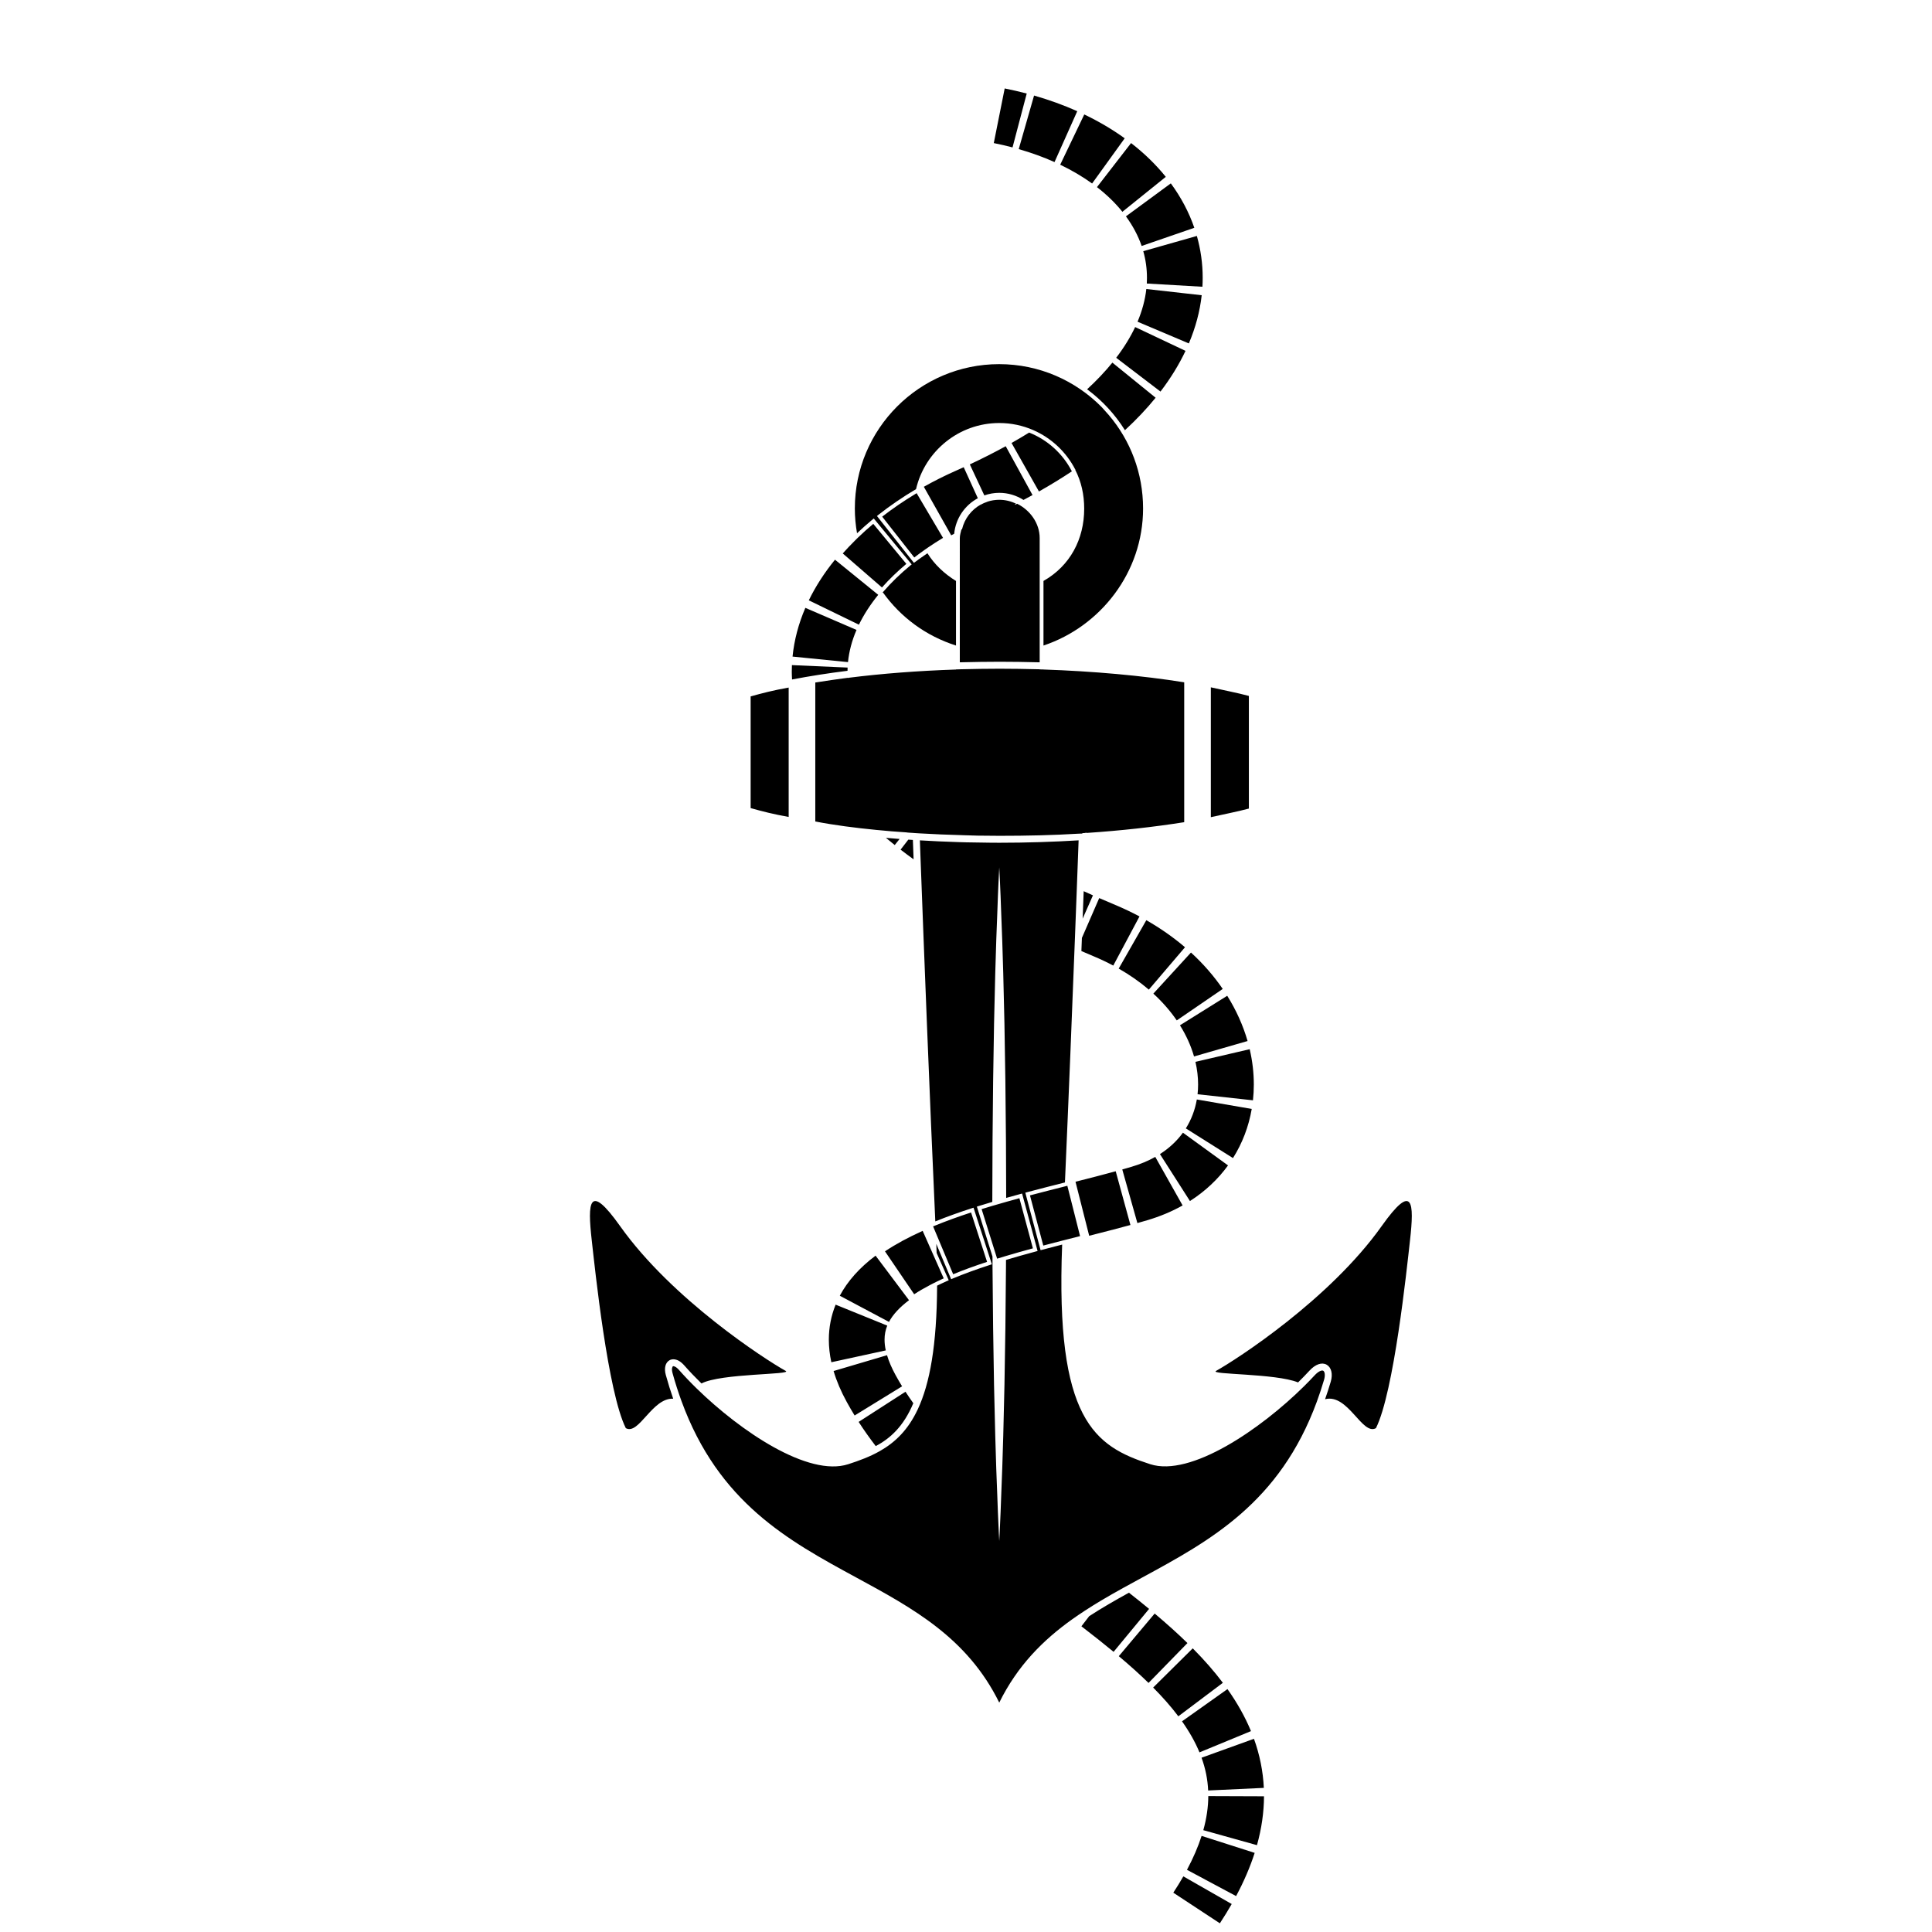 <?xml version="1.0" encoding="UTF-8" standalone="no"?>
<!-- Created with Inkscape (http://www.inkscape.org/) -->

<svg
   xmlns:dc="http://purl.org/dc/elements/1.1/"
   xmlns:cc="http://creativecommons.org/ns#"
   xmlns:rdf="http://www.w3.org/1999/02/22-rdf-syntax-ns#"
   xmlns:svg="http://www.w3.org/2000/svg"
   xmlns="http://www.w3.org/2000/svg"
   xmlns:sodipodi="http://sodipodi.sourceforge.net/DTD/sodipodi-0.dtd"
   xmlns:inkscape="http://www.inkscape.org/namespaces/inkscape"
   version="1.1"
   id="svg815"
   xml:space="preserve"
   width="800"
   height="800"
   viewBox="0 0 800 800"
   sodipodi:docname="anchor-outline-publicdomainvectors.org.svg"
   inkscape:version="0.92.4 (5da689c313, 2019-01-14)"><defs
     id="defs819"><clipPath
       clipPathUnits="userSpaceOnUse"
       id="clipPath831"><path
         d="M 0,600 H 600 V 0 H 0 Z"
         id="path829"
         inkscape:connector-curvature="0" /></clipPath></defs><sodipodi:namedview
     pagecolor="#ffffff"
     bordercolor="#666666"
     borderopacity="1"
     objecttolerance="10"
     gridtolerance="10"
     guidetolerance="10"
     inkscape:pageopacity="0"
     inkscape:pageshadow="2"
     inkscape:window-width="1920"
     inkscape:window-height="1018"
     id="namedview817"
     showgrid="false"
     inkscape:zoom="1.06125"
     inkscape:cx="400"
     inkscape:cy="400"
     inkscape:window-x="-8"
     inkscape:window-y="-8"
     inkscape:window-maximized="1"
     inkscape:current-layer="g823" /><g
     id="g823"
     inkscape:groupmode="layer"
     inkscape:label="anchor-outline-publicdomainvectors.org"
     transform="matrix(1.333,0,0,-1.333,0,800)"><g
       id="g825"><g
         id="g827"
         clip-path="url(#clipPath831)"><path
           d="m 331.8,230.825 -0.247,0.978 c -0.268,-0.066 -0.535,-0.139 -0.801,-0.205 -3.595,-0.911 -7.204,-1.825 -10.809,-2.779 l 4.138,-15.586 c 1.974,0.522 3.946,1.033 5.914,1.536 0.365,0.094 0.728,0.184 1.094,0.278 0.367,0.094 0.729,0.185 1.094,0.278 1.11,0.282 2.222,0.567 3.323,0.844 l -2.785,11.019 z m -19.297,-20.824 c 2.57,0.768 5.331,1.551 8.354,2.37 l -4.196,15.57 c -1.428,-0.387 -2.78,-0.764 -4.102,-1.136 -1.499,-0.424 -2.939,-0.839 -4.319,-1.247 -1.136,-0.338 -2.248,-0.673 -3.316,-1.004 l 3.359,-10.726 1.461,-4.664 c 0.894,0.277 1.817,0.557 2.759,0.837 m -16.416,-5.681 c 3.15,1.299 6.608,2.564 10.533,3.849 l -4.973,15.34 c -4.046,-1.321 -7.674,-2.645 -11.055,-4.022 -0.244,-0.098 -0.498,-0.196 -0.74,-0.296 l 0.846,-2.02 z m -9.471,13.475 c -4.497,-2.024 -8.34,-4.107 -11.709,-6.352 l 9.069,-13.336 c 1.479,0.978 3.15,1.94 4.96,2.887 0.355,0.186 0.711,0.371 1.079,0.555 0.356,0.179 0.714,0.357 1.083,0.535 0.671,0.324 1.346,0.647 2.053,0.966 l -2.12,4.785 -1.15,2.592 -1.171,2.641 z m -1.767,228.965 -0.113,0.19 c -0.171,-0.102 -0.34,-0.212 -0.51,-0.315 -3.575,-2.165 -6.997,-4.505 -10.185,-6.979 l 9.965,-12.68 c 1.03,0.798 2.098,1.574 3.185,2.34 0.159,0.114 0.322,0.227 0.483,0.34 0.165,0.115 0.322,0.231 0.488,0.344 1.548,1.06 3.142,2.086 4.778,3.068 l -7.605,12.867 z m -14.533,-25.929 1.33,-1.152 2.323,-2.019 c 2.235,2.525 4.779,4.986 7.575,7.332 l -10.273,12.432 c -1.67,-1.398 -3.267,-2.835 -4.79,-4.304 -0.167,-0.161 -0.33,-0.322 -0.494,-0.484 -0.168,-0.163 -0.326,-0.33 -0.491,-0.495 -1.292,-1.285 -2.538,-2.585 -3.704,-3.909 l 7.328,-6.362 z m 2.494,-5.456 -13.434,10.914 c -3.297,-4.059 -6.034,-8.304 -8.132,-12.622 l 15.567,-7.567 c 1.519,3.127 3.536,6.247 5.999,9.275 m 51.334,-23.202 c 0,0.013 0,0.024 -1.182,0.036 v 0.036 c -4.726,0.113 -8.443,0.176 -12.431,0.176 -4.002,0 -7.677,-0.063 -12.403,-0.176 0,-0.011 0.023,-0.026 -1.158,-0.036 v -0.038 c -11.814,-0.393 -22.992,-1.256 -33.324,-2.557 10e-4,-0.016 -0.019,-0.033 -0.019,-0.05 -0.067,-0.002 -0.14,-0.013 -0.206,-0.019 -0.002,0.023 0.034,0.046 0.033,0.069 -3.524,-0.443 -6.653,-0.938 -10.197,-1.479 v -8.762 l 0.124,0.053 -0.124,0.114 v -34.571 c 5.907,-1.157 12.428,-1.987 19.15,-2.644 0.007,-0.006 0.251,-0.012 0.258,-0.019 2.852,-0.277 5.402,-0.514 8.946,-0.73 v 0.005 c 0,-0.06 1.338,-0.122 2.149,-0.177 0.085,-0.006 0.036,-0.01 0.121,-0.016 0.276,-0.019 0.489,-0.033 0.765,-0.05 0.361,-0.024 0.689,-0.044 1.053,-0.066 4.402,-0.269 8.858,-0.437 13.389,-0.562 l 0.083,0.189 h 0.005 l -0.104,-0.194 c 0.819,-0.023 1.645,-0.052 2.469,-0.07 l 0.109,-0.007 c 0.766,-0.013 1.227,-0.053 2.409,-0.066 v 0.006 c 2.363,-0.036 4.266,-0.055 6.465,-0.055 8.388,0 16.624,0.18 24.664,0.672 0.362,0.023 0.699,10e-4 1.058,0.025 0.003,0.043 -0.097,0.083 -0.095,0.126 0.359,0.024 0.989,0.043 0.989,0.068 v 0.039 c 0,0.012 0.254,0.012 0.33,0.025 0,-0.022 0.085,-0.042 0.085,-0.064 10.637,0.711 20.85,1.841 30.301,3.34 v 43.45 c -12.995,2.094 -28.354,3.456 -43.712,3.979 m 63.797,-8.209 c -3.545,0.968 -8.27,1.858 -11.814,2.674 v -40.337 c 3.544,0.816 8.269,1.707 11.814,2.674 z m -142.954,2.599 c -4.726,-0.836 -8.27,-1.753 -11.815,-2.751 v -34.687 c 3.545,-0.997 7.089,-1.913 11.815,-2.751 z m 63.311,-176.737 c 0.003,-1.084 0.009,-2.179 0.011,-3.257 0.065,-6.438 0.126,-12.772 0.185,-18.903 0.152,-12.261 0.384,-23.706 0.664,-33.513 0.176,-7.21 0.437,-13.526 0.635,-18.645 0.072,-1.845 0.139,-3.544 0.186,-5.06 0.228,-5.721 0.421,-8.99 0.421,-8.99 0,0 0.191,3.269 0.419,8.99 0.054,1.649 0.126,3.522 0.206,5.557 0.196,5.031 0.446,11.165 0.618,18.148 0.277,9.807 0.51,21.252 0.663,33.513 0.058,6.131 0.12,12.465 0.183,18.903 0.002,0.728 0.005,1.467 0.008,2.199 2.818,0.844 5.864,1.708 9.238,2.617 l 0.572,0.153 -4.813,17.852 -0.571,-0.155 c -1.525,-0.41 -2.965,-0.809 -4.369,-1.205 -0.024,5.887 -0.044,11.772 -0.068,17.568 -0.061,6.438 -0.127,12.772 -0.187,18.903 -0.154,12.261 -0.386,23.704 -0.663,33.513 -0.177,7.16 -0.433,13.433 -0.631,18.533 -0.072,1.886 -0.137,3.624 -0.188,5.172 -0.075,1.888 -0.145,3.502 -0.208,4.829 -0.108,2.341 -0.186,3.753 -0.204,4.08 l -0.005,0.08 c 0,0 -0.002,-0.04 -0.005,-0.1 -0.023,-0.398 -0.118,-2.098 -0.244,-4.895 -0.051,-1.152 -0.109,-2.486 -0.169,-3.994 -0.044,-1.376 -0.103,-2.901 -0.165,-4.546 -0.2,-5.206 -0.469,-11.706 -0.654,-19.159 -0.278,-9.809 -0.508,-21.252 -0.664,-33.513 -0.06,-6.131 -0.123,-12.465 -0.187,-18.903 -0.024,-6.204 -0.046,-12.508 -0.071,-18.811 -1.462,-0.432 -2.884,-0.86 -4.233,-1.281 l -0.563,-0.177 z m 103.007,-38.269 c -0.7,-2.378 -1.456,-4.651 -2.255,-6.832 -11.544,-31.424 -33.182,-43.18 -54.156,-54.569 -2.034,-1.102 -4.05,-2.2 -6.048,-3.308 -2.283,-1.264 -4.537,-2.543 -6.752,-3.861 -1.778,-1.059 -3.524,-2.152 -5.243,-3.274 -1.279,-0.836 -2.54,-1.69 -3.78,-2.572 -9.063,-6.469 -16.993,-14.375 -22.671,-25.887 -9.934,20.136 -26.737,29.261 -44.493,38.902 -21.022,11.414 -42.696,23.203 -54.219,54.768 -1.004,2.754 -1.941,5.641 -2.785,8.709 -0.361,1.316 -0.054,1.99 0.14,2.096 0.194,0.101 0.914,-0.045 1.913,-1.181 1.628,-1.846 3.463,-3.771 5.455,-5.715 13.644,-13.32 34.663,-27.539 47.083,-23.523 3.489,1.124 6.767,2.356 9.759,4.047 4.765,2.692 8.809,6.551 11.836,13.002 3.738,7.961 5.926,19.875 6.006,38.414 0.986,0.484 2.006,0.965 3.074,1.438 l 0.539,0.239 -3.758,8.485 c -0.03,0.927 -0.065,1.87 -0.104,2.827 l 4.608,-10.987 0.545,0.229 c 3.41,1.429 7.189,2.81 11.548,4.225 l 0.56,0.182 -5.701,17.586 -0.561,-0.183 c -4.147,-1.341 -7.854,-2.684 -11.31,-4.078 -1.795,39.357 -3.573,85.672 -4.514,110.887 -0.102,2.757 -0.194,5.26 -0.276,7.478 3.926,-0.238 7.909,-0.421 11.938,-0.544 0.831,-0.026 1.658,-0.051 2.491,-0.072 2.408,-0.059 4.83,-0.093 7.261,-0.111 0.994,-0.007 1.985,-0.02 2.982,-0.02 8.356,0 16.618,0.26 24.637,0.747 -0.148,-4.047 -0.335,-9.059 -0.552,-14.816 -0.171,-4.535 -0.36,-9.527 -0.565,-14.872 -0.849,-22.113 -1.968,-50.224 -3.131,-76.581 -3.875,-0.981 -7.807,-1.978 -11.737,-3.021 l -0.571,-0.153 4.743,-17.87 0.572,0.151 c 2.045,0.544 4.089,1.074 6.129,1.596 -2.134,-54.412 10.024,-62.641 27.363,-68.225 12.532,-4.031 34.257,10.828 47.779,24.217 1.155,1.144 2.259,2.28 3.285,3.39 1.224,1.321 2.248,1.661 2.677,1.422 0.448,-0.256 0.69,-1.317 0.259,-2.782 m -95.337,272.109 c -0.197,-0.101 -0.425,-0.2 -0.624,-0.3 -0.041,0.03 -0.101,0.049 -0.144,0.077 0.147,0.075 0.294,0.148 0.441,0.223 -1.582,0.779 -3.359,1.23 -5.238,1.23 -1.296,0 -2.544,-0.214 -3.714,-0.601 l 0.009,-0.022 c -0.687,-0.23 -1.385,-0.518 -2.009,-0.864 l 0.12,-0.267 c -0.009,-0.005 -0.018,-0.011 -0.028,-0.016 l -0.129,0.283 c -2.887,-1.599 -5.029,-4.367 -5.813,-7.658 -0.083,-0.041 -0.125,-0.082 -0.205,-0.123 -0.193,-0.847 -0.483,-1.724 -0.483,-2.63 V 394.41 c 4.726,0.114 8.423,0.174 12.424,0.174 3.987,0 7.661,-0.06 12.387,-0.174 v 38.588 c 0,4.68 -3.056,8.727 -6.994,10.668 m 28.493,27.524 -2.229,2.496 c -8.133,8.235 -19.397,13.348 -31.858,13.348 -24.726,0 -44.83,-20.115 -44.83,-44.841 0,-2.623 0.247,-5.191 0.681,-7.693 1.515,1.436 3.091,2.848 4.744,4.213 l 0.457,0.376 11.78,-14.255 -0.457,-0.376 c -3.09,-2.552 -5.874,-5.249 -8.277,-8.018 l -0.388,-0.446 0.2,0.101 c 5.479,-7.624 13.235,-13.464 22.686,-16.473 v 20.063 c -3.544,2.173 -6.715,5.122 -8.864,8.606 -1.204,-0.851 -2.542,-1.717 -3.677,-2.606 l -0.544,-0.366 -11.465,14.537 0.446,0.365 c 3.63,2.854 7.557,5.54 11.687,7.987 2.735,11.751 13.28,20.537 25.852,20.537 3.74,0 7.298,-0.782 10.529,-2.183 0,0 0,-0.001 -0.001,-0.001 5.615,-2.436 10.225,-6.759 13.036,-12.165 0.025,0.019 0.053,0.024 0.079,0.032 0.011,-0.032 0.027,-0.058 0.041,-0.089 -0.041,-0.016 -0.081,-0.025 -0.12,-0.051 1.901,-3.658 2.822,-7.751 2.822,-12.151 0,-9.478 -4.377,-17.752 -12.647,-22.452 v -20.063 c 17.721,5.914 30.938,22.756 30.938,42.571 0,11.05 -3.969,21.172 -10.621,28.997 M 208.015,177.632 c 0.494,0.263 2.283,0.934 4.563,-1.652 1.609,-1.823 3.397,-3.701 5.323,-5.581 6.118,3.189 28.39,2.664 26.167,3.898 -6.318,3.509 -35.257,22.187 -51.431,44.966 -9.805,13.808 -10.142,7.345 -8.817,-4.41 1.031,-9.17 4.997,-47.168 10.58,-58.337 4.047,-2.277 8.205,9.474 14.717,9.146 -0.819,2.359 -1.59,4.817 -2.298,7.396 -0.581,2.108 -0.123,3.862 1.196,4.574 m 221.168,41.631 c -16.175,-22.779 -45.114,-41.457 -51.434,-44.966 -2.142,-1.192 18.536,-0.743 25.477,-3.577 1.225,1.21 2.416,2.433 3.553,3.664 1.847,2 3.842,2.685 5.335,1.836 1.466,-0.833 1.966,-2.905 1.265,-5.277 -0.552,-1.879 -1.145,-3.678 -1.761,-5.437 7.145,1.817 11.533,-11.391 15.802,-8.99 5.582,11.169 9.549,49.167 10.58,58.337 1.322,11.755 0.985,18.218 -8.817,4.41 M 364.47,12.214 378.931,2.702 c 1.329,2.022 2.568,4.037 3.684,5.99 l -15.026,8.59 c -0.937,-1.641 -1.989,-3.345 -3.119,-5.068 m -11.107,488.001 15.938,-6.743 c 2.089,4.929 3.431,9.967 3.992,14.97 l -17.2,1.932 c -0.373,-3.345 -1.294,-6.763 -2.73,-10.159 m 2.926,13.658 c 0,-0.597 -0.016,-1.197 -0.048,-1.797 l 17.279,-0.999 c 0.052,0.936 0.08,1.868 0.08,2.796 0,4.392 -0.612,8.759 -1.807,12.98 l -16.65,-4.725 c 0.761,-2.684 1.146,-5.461 1.146,-8.255 m -1.649,9.874 16.36,5.641 c -1.664,4.832 -4.119,9.474 -7.297,13.8 l -13.946,-10.246 c 2.141,-2.918 3.782,-6.01 4.883,-9.195 m -15.389,19.405 10.125,14.038 c -3.812,2.749 -8.037,5.242 -12.56,7.408 l -7.476,-15.611 c 3.599,-1.722 6.931,-3.685 9.911,-5.835 m 7.48,-54.137 13.76,-10.5 c 3.139,4.114 5.757,8.369 7.777,12.646 l -15.645,7.395 c -1.505,-3.18 -3.484,-6.391 -5.892,-9.541 m 1.927,45.347 13.483,10.853 c -3.045,3.781 -6.673,7.312 -10.787,10.496 L 340.76,542.025 c 3.044,-2.358 5.702,-4.937 7.898,-7.663 M 282.375,196.257 271.987,210.1 c -4.957,-3.719 -8.696,-7.909 -11.115,-12.452 l 15.28,-8.133 c 1.216,2.289 3.311,4.556 6.223,6.742 m 87.586,108.001 -11.69,-12.761 c 2.806,-2.572 5.254,-5.373 7.274,-8.323 l 14.281,9.776 c -2.764,4.039 -6.081,7.844 -9.865,11.308 m -13.607,-83.165 c 3.941,1.159 7.647,2.709 11.009,4.6 l -8.492,15.081 c -2.225,-1.252 -4.714,-2.288 -7.392,-3.076 -0.94,-0.274 -1.891,-0.549 -2.86,-0.821 l 4.694,-16.657 c 1.029,0.29 2.04,0.577 3.041,0.873 m 25.117,17.038 -14.009,10.167 c -1.871,-2.579 -4.275,-4.819 -7.142,-6.651 l 9.321,-14.582 c 4.698,3.002 8.678,6.725 11.83,11.066 m -115.993,-77.686 14.743,9.065 c -0.7,1.14 -1.374,2.297 -2.015,3.469 -1.198,2.184 -2.096,4.267 -2.665,6.196 l -16.599,-4.914 c 0.922,-3.11 2.296,-6.342 4.089,-9.61 0.782,-1.422 1.596,-2.824 2.447,-4.206 m 62.094,389.361 7.062,15.802 c -4.216,1.884 -8.732,3.52 -13.418,4.862 l -4.763,-16.64 c 3.903,-1.118 7.645,-2.472 11.119,-4.024 m 44.6,-286.528 c 0,-1.022 -0.053,-2.047 -0.164,-3.042 l 17.207,-1.883 c 0.176,1.619 0.265,3.275 0.265,4.925 0,3.624 -0.429,7.308 -1.281,10.953 l -16.853,-3.928 c 0.547,-2.358 0.826,-4.722 0.826,-7.025 m -21.02,-43.66 -4.573,16.695 c -3.98,-1.092 -8.182,-2.166 -12.49,-3.256 l 4.25,-16.781 c 4.417,1.12 8.724,2.224 12.813,3.342 m 37.68,36.052 -17.055,2.941 c -0.563,-3.253 -1.712,-6.274 -3.415,-8.984 l 14.646,-9.22 c 2.919,4.635 4.878,9.77 5.824,15.263 M 257.466,183.996 c 0,-2.28 0.263,-4.638 0.777,-7.008 l 16.912,3.677 c -0.254,1.163 -0.381,2.286 -0.381,3.331 0,1.553 0.275,2.983 0.837,4.369 l -16.036,6.512 c -1.399,-3.445 -2.109,-7.105 -2.109,-10.881 m 130.076,92.774 c -1.398,4.847 -3.526,9.576 -6.322,14.056 l -14.681,-9.167 c 1.947,-3.118 3.418,-6.377 4.37,-9.68 z m -19.437,29.132 c -3.626,3.096 -7.669,5.922 -12.016,8.404 l -8.579,-15.035 c 3.407,-1.944 6.557,-4.142 9.361,-6.535 z m -66.844,149.991 4.509,-9.633 c 1.451,0.51 3.006,0.8 4.63,0.8 2.771,0 5.351,-0.816 7.53,-2.206 0.949,0.501 1.887,1.005 2.812,1.511 l -8.329,15.174 c -3.519,-1.932 -7.269,-3.831 -11.152,-5.646 m 35.046,-141.115 3.202,7.247 c -0.967,0.43 -1.927,0.858 -2.877,1.288 -0.102,-2.696 -0.212,-5.548 -0.325,-8.535 M 350.693,105.4 c -4.241,-2.338 -8.387,-4.714 -12.351,-7.294 l -2.416,-3.141 c 3.828,-2.944 7.099,-5.539 9.998,-7.937 l 11.025,13.34 c -1.915,1.586 -4.001,3.259 -6.256,5.032 m -75.497,234.488 c 0.898,-0.75 1.81,-1.499 2.742,-2.242 l 1.508,1.889 c -1.427,0.111 -2.842,0.228 -4.25,0.353 m -11.925,51.892 c 0.005,0.335 0.007,0.669 0.022,1 l -17.291,0.764 c -0.031,-0.697 -0.046,-1.402 -0.046,-2.107 0,-0.784 0.044,-1.57 0.086,-2.357 5.413,1.039 11.179,1.945 17.229,2.7 m 72.648,-87.062 c 1.267,-0.544 2.531,-1.09 3.83,-1.636 2.1,-0.879 4.143,-1.847 6.071,-2.876 l 8.148,15.271 c -2.405,1.28 -4.934,2.481 -7.525,3.567 -1.691,0.708 -3.352,1.418 -4.986,2.13 L 336.078,308.8 c -0.053,-1.341 -0.103,-2.701 -0.159,-4.082 m 23.063,171.883 -13.436,10.907 c -2.274,-2.798 -4.915,-5.585 -7.853,-8.288 4.67,-3.452 8.664,-7.767 11.752,-12.705 3.537,3.259 6.749,6.65 9.537,10.086 m -62.575,-42.248 c 0.459,4.774 3.314,8.859 7.346,11.03 l -4.388,9.633 c -0.82,-0.376 -1.649,-0.748 -2.495,-1.121 -3.351,-1.479 -6.68,-3.148 -9.891,-4.957 l 8.498,-15.079 c 0.306,0.171 0.623,0.325 0.93,0.494 m 23.285,31.425 c -1.769,-1.095 -3.596,-2.176 -5.471,-3.234 l 8.515,-15.068 c 3.579,2.021 7.003,4.123 10.229,6.258 -2.804,5.46 -7.523,9.769 -13.273,12.044 m -35.983,-301.52 c -0.847,1.192 -1.668,2.385 -2.432,3.569 l -14.553,-9.372 c 1.612,-2.503 3.399,-5.018 5.309,-7.518 4.571,2.416 8.662,6.155 11.676,13.321 M 358.685,98.926 347.542,85.683 c 3.507,-2.952 6.527,-5.67 9.234,-8.314 l 12.091,12.386 c -3.015,2.942 -6.346,5.942 -10.182,9.171 m 21.182,-21.517 c -2.665,3.541 -5.724,7.044 -9.356,10.709 l -12.297,-12.18 c 3.076,-3.104 5.635,-6.027 7.822,-8.935 z m -113.801,327.066 -15.892,6.855 c -2.133,-4.943 -3.471,-10.037 -3.98,-15.135 l 17.223,-1.72 c 0.33,3.327 1.222,6.693 2.649,10 M 392.591,44.768 c -0.24,5.15 -1.272,10.281 -3.065,15.247 l -16.279,-5.873 c 1.221,-3.383 1.893,-6.715 2.052,-10.182 z m -110.432,294.563 -2.403,-3.111 c 1.299,-1.005 2.659,-2.01 4.043,-3.011 -0.083,2.193 -0.158,4.208 -0.224,6.026 -0.473,0.031 -0.946,0.062 -1.416,0.096 m 91.635,-307.699 16.667,-4.656 c 1.433,5.127 2.169,10.235 2.185,15.179 l -17.306,0.064 c -0.012,-3.394 -0.533,-6.957 -1.546,-10.587 m -5.079,-12.313 15.264,-8.164 c 2.425,4.536 4.366,9.053 5.767,13.422 l -16.485,5.278 c -1.08,-3.376 -2.61,-6.919 -4.546,-10.536 m -1.539,46.126 c 2.296,-3.238 4.124,-6.485 5.428,-9.645 l 15.998,6.604 c -1.801,4.36 -4.258,8.751 -7.304,13.052 z M 314.53,554.359 c -1.9,0.5 -3.858,0.952 -5.824,1.345 l 3.388,16.972 c 2.306,-0.461 4.61,-0.992 6.844,-1.579 z"
           style="fill:#000000;fill-opacity:1;fill-rule:nonzero;stroke:none"
           id="path833"
           inkscape:connector-curvature="0" /></g></g></g></svg>